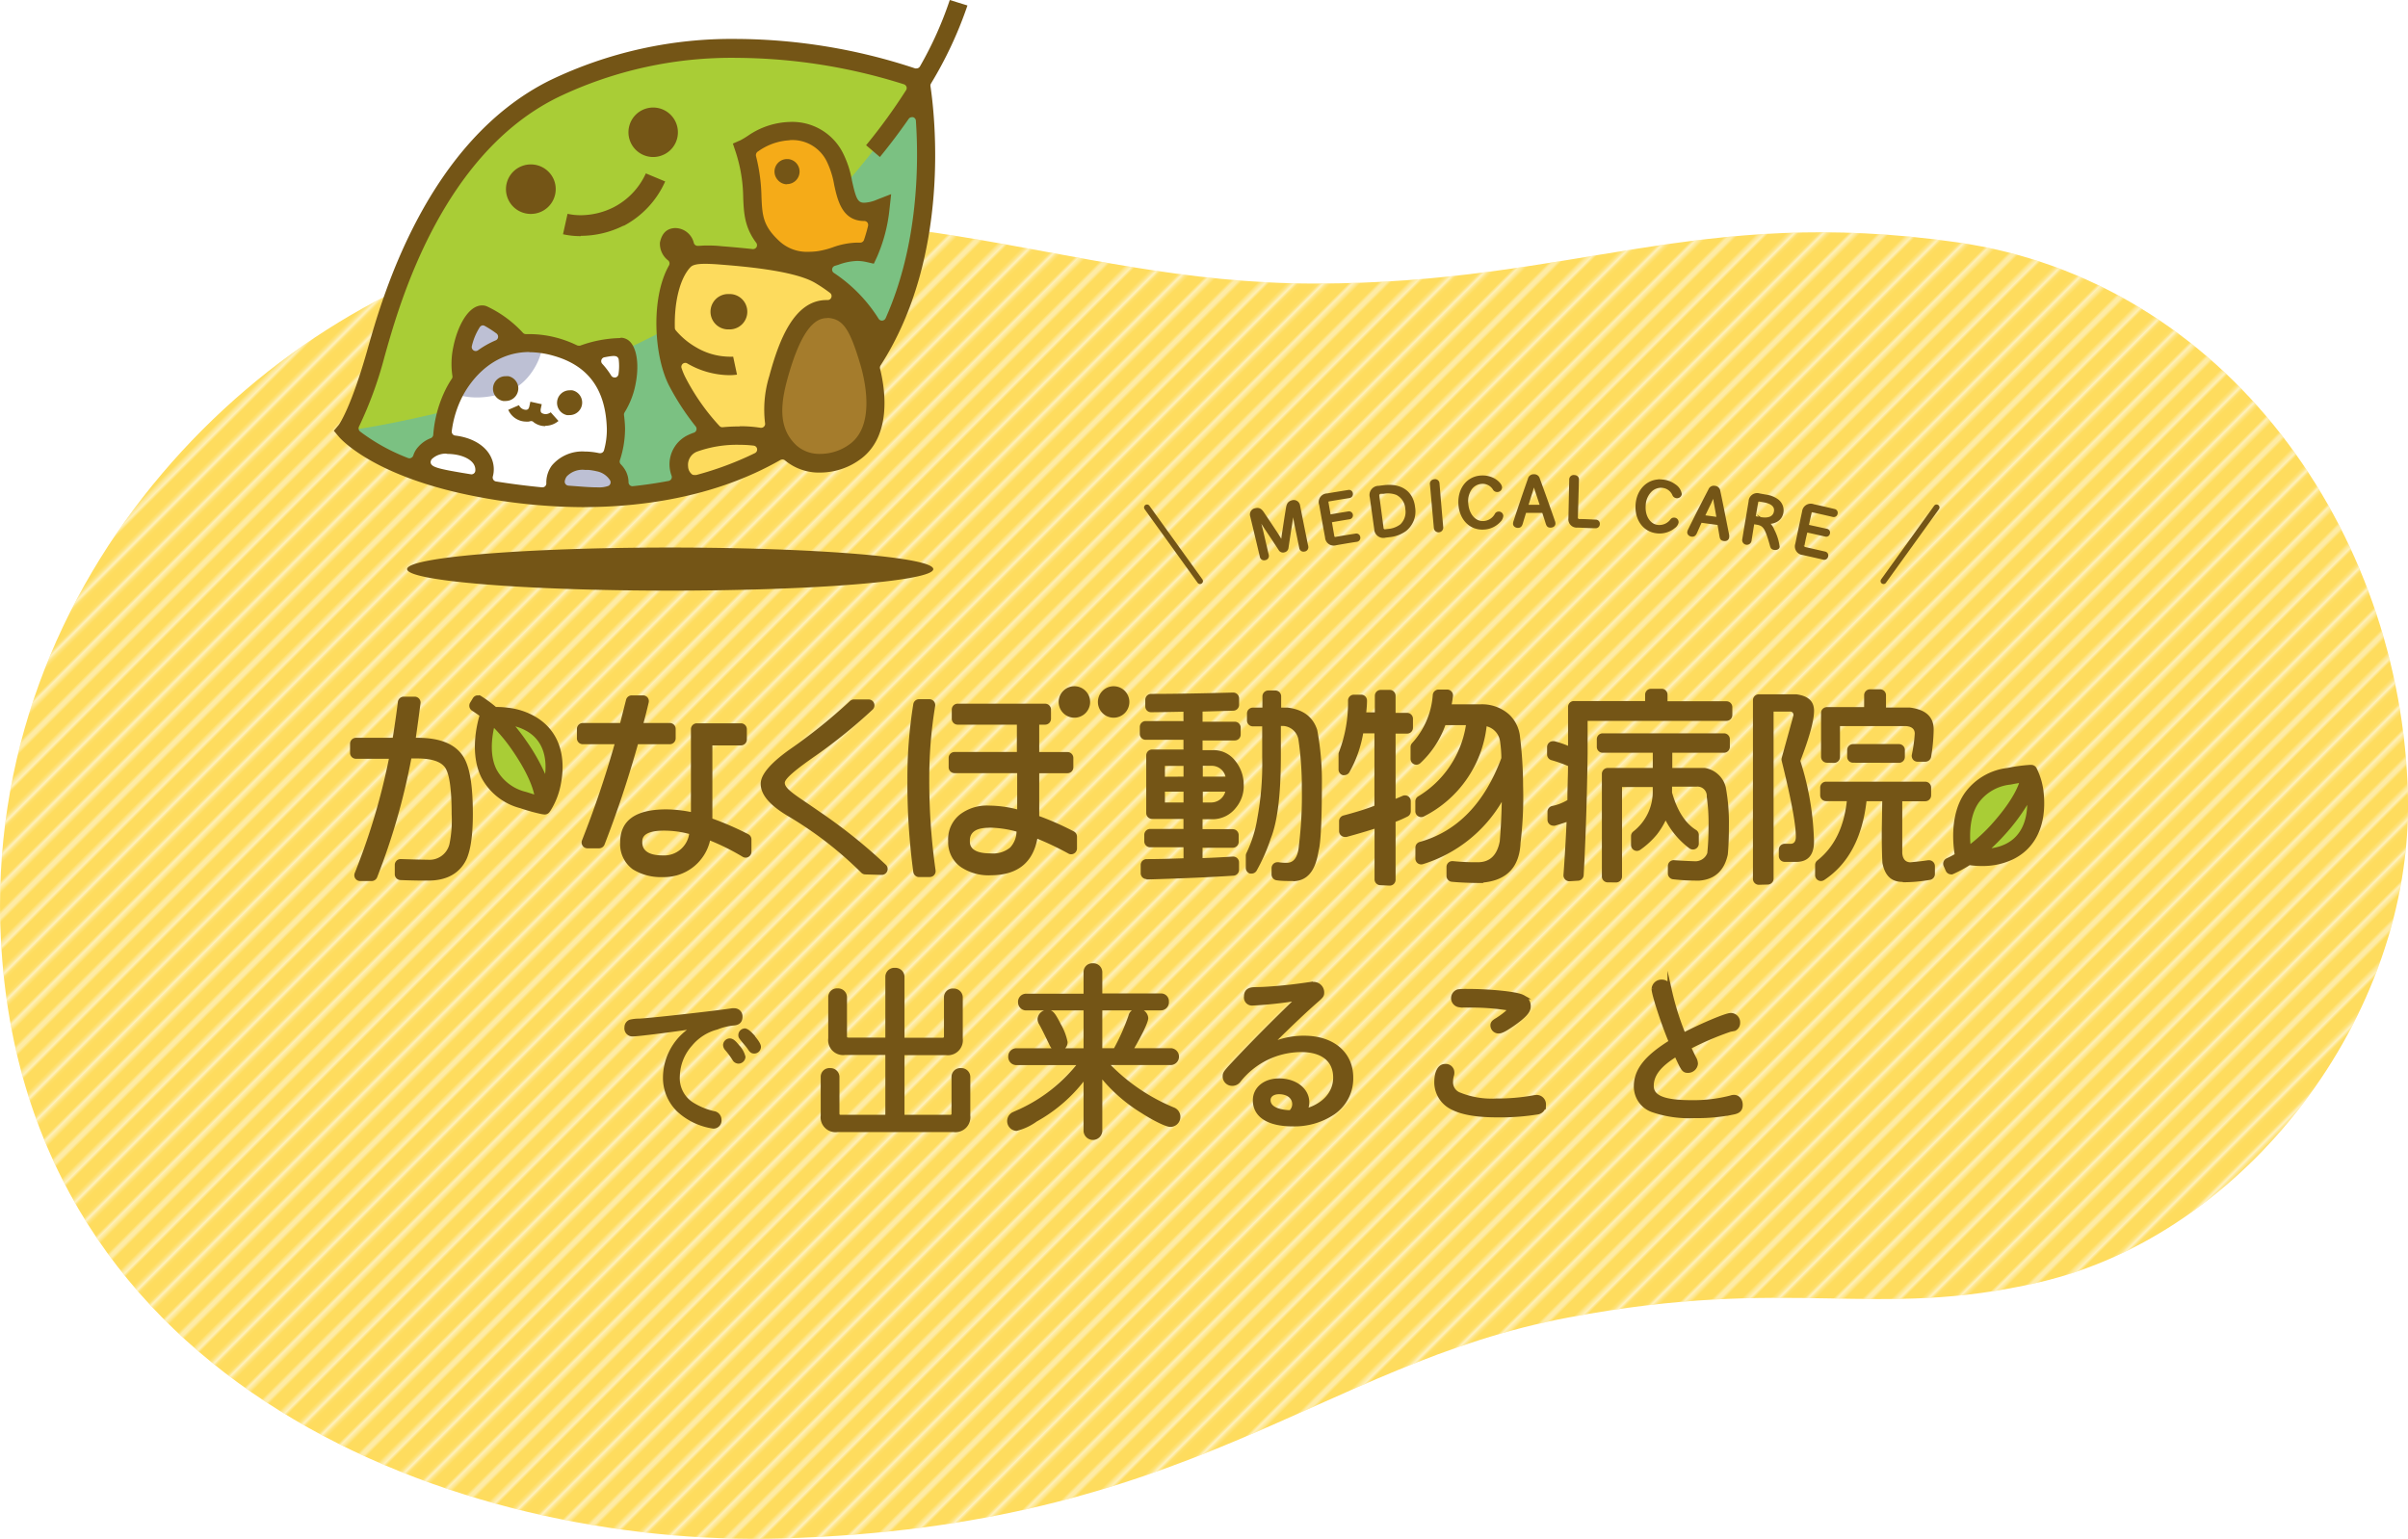<svg xmlns="http://www.w3.org/2000/svg" viewBox="0 0 408.67 261.19"><defs><style>.cls-1,.cls-14,.cls-2{fill:none}.cls-2{stroke:#fff;stroke-width:1.44px}.cls-3{fill:#fedc5e}.cls-4{opacity:.6;fill:url(#_10_lpi_20_2)}.cls-5{fill:#a9cd36}.cls-13,.cls-15,.cls-6{fill:#745516}.cls-7{fill:#7bc182}.cls-8{fill:#fff}.cls-9{fill:#a57c2c}.cls-10{fill:#f5ab18}.cls-11{fill:#fddb5d}.cls-12{fill:#bdc0d4}.cls-13,.cls-14,.cls-15{stroke:#745516}.cls-13,.cls-15{stroke-miterlimit:10}.cls-13{stroke-width:.75px}.cls-14{stroke-linecap:round;stroke-linejoin:round}.cls-15{stroke-width:.5px}</style><pattern id="_10_lpi_20_2" data-name="10 lpi 20% 2" width="72" height="72" patternTransform="rotate(-45 15.879 62.043) scale(.5)" patternUnits="userSpaceOnUse" viewBox="0 0 72 72"><path class="cls-1" d="M0 0h72v72H0z"/><path class="cls-2" d="M71.75 68.4h72.5M71.75 54h72.5m-72.5-14.4h72.5m-72.5-14.4h72.5m-72.5-14.4h72.5m-72.5 50.4h72.5m-72.5-14.4h72.5m-72.5-14.4h72.5M71.75 18h72.5M71.75 3.6h72.5M-.25 68.4h72.5M-.25 54h72.5M-.25 39.6h72.5M-.25 25.2h72.5M-.25 10.8h72.5M-.25 61.2h72.5M-.25 46.8h72.5M-.25 32.4h72.5M-.25 18h72.5M-.25 3.6h72.5m-144.5 64.8H.25M-72.25 54H.25m-72.5-14.4H.25m-72.5-14.4H.25m-72.5-14.4H.25m-72.5 50.4H.25m-72.5-14.4H.25m-72.5-14.4H.25M-72.25 18H.25m-72.5-14.4H.25"/></pattern></defs><title>title-care</title><g id="Layer_2" data-name="Layer 2"><g id="かなくぼ動物病院で出来ること"><path class="cls-3" d="M408.66 135.13c.83 37.49-27.65 74.41-62.5 82.5-28 6.5-41.94-1.17-80 6-42.5 8-64 35.5-133.5 37.5-54.5 1.57-128.5-25.5-132.5-101.5-3.29-62.46 45.84-109.31 91-118.5 59-12 88 7 132 7s64.72-13.33 109-7c45.5 6.5 75.5 49 76.5 94z"/><path class="cls-4" d="M408.66 135.13c.83 37.49-27.65 74.41-62.5 82.5-28 6.5-41.94-1.17-80 6-42.5 8-64 35.5-133.5 37.5-54.5 1.57-128.5-25.5-132.5-101.5-3.29-62.46 45.84-109.31 91-118.5 59-12 88 7 132 7s64.72-13.33 109-7c45.5 6.5 75.5 49 76.5 94z"/><path class="cls-5" d="M338 144.36a.37.37 0 0 1-.35-.22.4.4 0 0 1 .08-.46 29 29 0 0 0 2.13-2.16 31.8 31.8 0 0 0 3.87-5.1.4.4 0 0 1 .34-.19h.11a.39.39 0 0 1 .28.39c-.06 2.35-.79 5.47-3.89 7a8.45 8.45 0 0 1-2.51.74zm-3.57-.73a.4.4 0 0 1-.15 0 .41.41 0 0 1-.24-.33c-.17-2.1-.06-5.06 1.45-7.23a8 8 0 0 1 5.66-3.26l.33-.06c.41-.08.8-.15 1.15-.2h.06a.39.39 0 0 1 .3.14.38.38 0 0 1 .07.38c-.4 1.13-1.54 3.54-4.74 7.09a29.31 29.31 0 0 1-3.64 3.42.46.46 0 0 1-.25.08zM87.52 122.94h.06A8.48 8.48 0 0 1 90 124c2.88 1.91 3.2 5.1 3 7.44a.4.4 0 0 1-.34.35h-.11a.42.42 0 0 1-.31-.24A32.93 32.93 0 0 0 89 126a32.6 32.6 0 0 0-1.83-2.42.39.39 0 0 1 0-.47.38.38 0 0 1 .38-.17zm-3.64.26a.44.44 0 0 1 .24.11 28.26 28.26 0 0 1 3.16 3.87c2.71 3.93 3.52 6.48 3.77 7.64a.38.38 0 0 1-.11.37.44.44 0 0 1-.33.11c-.34-.09-.72-.21-1.11-.34l-.32-.11a8 8 0 0 1-5.19-4c-1.21-2.35-.93-5.3-.49-7.36a.41.41 0 0 1 .28-.3z"/><path class="cls-6" d="M61.11 149.54a1 1 0 0 1-.81-.43 1 1 0 0 1-.1-.92 110.57 110.57 0 0 0 5.8-19.4h-5.59a1 1 0 0 1-1-1v-1.56a1 1 0 0 1 1-1h6.25c.31-2 .61-4 .87-6.12a1 1 0 0 1 1-.86h1.84a1 1 0 0 1 1 1.11c-.26 2-.53 4-.8 5.87h.3c4 0 6.62 1.16 7.91 3.45 1 1.77 1.47 4.88 1.47 9.54 0 3.48-.37 6.06-1.09 7.65-1.17 2.4-3.36 3.6-6.53 3.6-.88 0-2.42 0-4.63-.09a1 1 0 0 1-1-1v-1.59a1 1 0 0 1 .3-.7 1 1 0 0 1 .69-.28c2.17.07 3.71.11 4.57.11a3.47 3.47 0 0 0 3.72-2.66 20 20 0 0 0 .37-5.06c0-4-.34-6.59-1-7.74s-2.29-1.72-4.84-1.72h-1A112.05 112.05 0 0 1 64 148.92a1 1 0 0 1-.91.62zm51.38-.67a9 9 0 0 1-5.1-1.32 5.28 5.28 0 0 1-2.14-4.58c0-3.71 2.62-5.59 7.8-5.59a21.66 21.66 0 0 1 4.21.45v-14.06a1 1 0 0 1 1-1h7.49a1 1 0 0 1 1 1v1.75a1 1 0 0 1-1 1h-4.85v12.42a50.33 50.33 0 0 1 6.1 2.66 1 1 0 0 1 .53.88v2.11a1 1 0 0 1-.5.85.94.94 0 0 1-.48.13 1 1 0 0 1-.51-.14 38.87 38.87 0 0 0-5.53-2.76 8 8 0 0 1-8 6.2zm.19-7.88c-3.68 0-3.68 1.39-3.68 1.91s0 2.29 3.45 2.29a4.29 4.29 0 0 0 4.51-3.64 16.55 16.55 0 0 0-4.28-.56zm-13 3a1 1 0 0 1-.91-1.35 170.7 170.7 0 0 0 5.53-16.32h-5.39a1 1 0 0 1-1-1v-1.6a1 1 0 0 1 1-1h6.34c.33-1.3.66-2.61 1-3.94a1 1 0 0 1 1-.75h1.89a1 1 0 0 1 .77.37 1 1 0 0 1 .18.84c-.27 1.16-.56 2.33-.88 3.48h4.46a1 1 0 0 1 1 1v1.6a1 1 0 0 1-1 1h-5.4c-1.66 5.9-3.57 11.64-5.68 17.05a1 1 0 0 1-.92.62zm47.17 4.43a1 1 0 0 1-.69-.3 62.85 62.85 0 0 0-12.44-9.61c-3.11-1.85-4.62-3.64-4.62-5.48 0-1.55 1.66-3.5 4.92-5.82a92.55 92.55 0 0 0 10.22-8.21 1 1 0 0 1 .69-.28h2.51a1 1 0 0 1 .67 1.71 91 91 0 0 1-9.55 7.75c-3.56 2.46-5.37 4-5.37 4.69s.85 1.44 2.59 2.63c1.1.75 2.22 1.51 3.34 2.29a90.32 90.32 0 0 1 11.23 9 1 1 0 0 1-.67 1.71zm9.15.45a1 1 0 0 1-1-.85 112.05 112.05 0 0 1-1-15.52 78.38 78.38 0 0 1 1-13 1 1 0 0 1 1-.82h1.71a1 1 0 0 1 1 1.15 75.29 75.29 0 0 0-1 12.66 107.22 107.22 0 0 0 1.07 15.24 1 1 0 0 1-.23.78 1 1 0 0 1-.74.35zm12.13-.3a8.55 8.55 0 0 1-5-1.36 5.12 5.12 0 0 1-2.21-4.46 5.32 5.32 0 0 1 2.1-4.58 7.54 7.54 0 0 1 4.84-1.43 19.66 19.66 0 0 1 4.77.64v-6.15H162a1 1 0 0 1-1-1v-1.59a1 1 0 0 1 1-1h10.58V123h-10.05a1 1 0 0 1-1-1v-1.56a1 1 0 0 1 1-1h14.84a1 1 0 0 1 1 1V122a1 1 0 0 1-1 1h-1v4.65h4.79a1 1 0 0 1 1 1v1.59a1 1 0 0 1-1 1h-4.79v7.28a49.56 49.56 0 0 1 5.89 2.61 1 1 0 0 1 .52.87v2a1 1 0 0 1-1 1 .9.9 0 0 1-.47-.13 50.38 50.38 0 0 0-5.26-2.51c-.77 4.11-3.44 6.2-7.92 6.2zm-.3-8.07c-3.23 0-3.23 1.69-3.23 2.25s0 2.1 3.53 2.1a4.55 4.55 0 0 0 3.31-1 4.09 4.09 0 0 0 1.08-2.7 18.1 18.1 0 0 0-4.69-.67zm51.57 9.04c-1 0-1.9 0-2.71-.12a1 1 0 0 1-.89-1v-1.07a1 1 0 0 1 1-1h.2a7.86 7.86 0 0 0 1.32.1c.46 0 1.91 0 2.13-3a70.65 70.65 0 0 0 .49-9.72 56.09 56.09 0 0 0-.56-8.07 2.79 2.79 0 0 0-2.59-2.44h-.41v5.14c0 6.48-.58 11.17-1.73 14a30.45 30.45 0 0 1-2.39 5.43 1 1 0 0 1-.85.49h-.26a1 1 0 0 1-.72-.95v-2.08a1 1 0 0 1 .12-.49 21.05 21.05 0 0 0 1.83-5.85 50.62 50.62 0 0 0 .83-10.4v-5.22h-1.58a1 1 0 0 1-1-1v-1.18a1 1 0 0 1 .28-.7 1 1 0 0 1 .7-.3h1.64v-1.91a1 1 0 0 1 1-1h1.19a1 1 0 0 1 .69.28 1 1 0 0 1 .3.7v1.93h1.12c2.66.33 4.3 1.61 5 3.79a47.23 47.23 0 0 1 .79 9.5c0 6-.21 9.54-.49 10.73s-.64 5.32-4.3 5.44zm-24.81-.33a1 1 0 0 1-1-1v-1.39a1 1 0 0 1 1-1c2.12 0 4.21-.07 6.27-.14v-1.87h-5.66a1 1 0 0 1-1-1v-1.11a1 1 0 0 1 1-1h5.65V139h-5.32a1 1 0 0 1-1-1v-9.78a1 1 0 0 1 1-1h5.32v-1.65h-6.41a1 1 0 0 1-1-1v-1.18a1 1 0 0 1 1-1h6.41v-1.59q-2.62.06-5.49.09a1 1 0 0 1-.7-.28 1 1 0 0 1-.29-.7v-1.13a1 1 0 0 1 1-1c4.06 0 8.74-.09 13.92-.23a1 1 0 0 1 1 1v1.08a1 1 0 0 1-1 1l-5.2.15v1.72h5.47a1 1 0 0 1 1 1v1.18a1 1 0 0 1-1 1h-5.47v1.65h1.65a4.59 4.59 0 0 1 3.82 1.72 6.33 6.33 0 0 1 1.51 4 5.76 5.76 0 0 1-1.35 4.09 5 5 0 0 1-3.83 1.91h-1.8v1.69h5.13a1 1 0 0 1 1 1v1.15a1 1 0 0 1-1 1h-5.13v1.76c1.72-.06 3.45-.15 5.14-.26h.07a1 1 0 0 1 .67.27 1 1 0 0 1 .31.72v1.25a1 1 0 0 1-.92 1c-3.71.25-8.68.47-14.77.65zm11-13a2.5 2.5 0 0 0 2.36-1.84h-3.82v1.84zm-4.73 0v-1.84h-3.16v1.84zm7.13-4.39a2.42 2.42 0 0 0-2.36-1.84h-1.5v1.84zm-7.13 0V130h-3.16v1.84zm33.42 18.43a1 1 0 0 1-1-1v-8.59c-1.39.45-3 .92-4.76 1.4a1.09 1.09 0 0 1-.26 0 1 1 0 0 1-1-1v-1.64a1 1 0 0 1 .73-1c1.81-.48 3.58-1 5.27-1.65v-12.3h-1.91a20.5 20.5 0 0 1-2.35 6.62 1 1 0 0 1-.85.48.78.78 0 0 1-.26 0 1 1 0 0 1-.72-.95V128a.92.92 0 0 1 .09-.39 23.52 23.52 0 0 0 1.52-8.7 1 1 0 0 1 1-1H231a1 1 0 0 1 1 1c0 .68-.06 1.35-.13 2h1.46v-2.81a1 1 0 0 1 1-1h1.52a1 1 0 0 1 1 1v2.9h1.95a1 1 0 0 1 1 1v1.52a1 1 0 0 1-1 1h-1.95v11.07q.6-.24 1.2-.51a.92.92 0 0 1 .4-.08 1 1 0 0 1 .54.16 1 1 0 0 1 .44.82v1.73a1 1 0 0 1-.53.87 20.13 20.13 0 0 1-2.05.91v9.83a1 1 0 0 1-1 1zm17.39-.37c-2 0-3.77-.07-5.28-.21a1 1 0 0 1-.9-1v-1.52a1 1 0 0 1 .33-.74 1 1 0 0 1 .65-.25h.12a36.65 36.65 0 0 0 4.23.19c2 0 3.26-1.16 3.71-3.56.17-2 .29-4.31.34-6.68a23.66 23.66 0 0 1-13.36 10.56 1.12 1.12 0 0 1-.31.05 1.06 1.06 0 0 1-.59-.19 1 1 0 0 1-.4-.81v-1.87a1 1 0 0 1 .72-.94c6.35-1.76 11-6.55 13.87-14.24a20.09 20.09 0 0 0-.21-2.76 3.05 3.05 0 0 0-2.29-2.63 19.64 19.64 0 0 1-10.63 15.29 1 1 0 0 1-.47.12 1 1 0 0 1-1-1v-1.67a1 1 0 0 1 .46-.83 17.24 17.24 0 0 0 8.13-12.11h-3.49a16.34 16.34 0 0 1-4.26 6.46 1 1 0 0 1-.66.26 1.1 1.1 0 0 1-.4-.08 1 1 0 0 1-.59-.9v-2a1 1 0 0 1 .25-.68 13.5 13.5 0 0 0 3.52-8.2 1 1 0 0 1 1-.9h1.43a1 1 0 0 1 1 1.11c-.06.48-.13.94-.22 1.4h4.84a6.9 6.9 0 0 1 4.92 1.73 6 6 0 0 1 1.84 3.79 71.27 71.27 0 0 1 .52 8.33 64.56 64.56 0 0 1-.43 9.63c-.17 4.08-2.28 6.35-6.27 6.76zm21.19-.11a1 1 0 0 1-1-1v-17.42a1 1 0 0 1 1-1h7.64v-2.58H272a1 1 0 0 1-1-1v-1.3a1 1 0 0 1 1-1h20.58a1 1 0 0 1 1 1v1.3a1 1 0 0 1-1 1h-8.77v2.58h5.51a4.36 4.36 0 0 1 3.57 3.29 33.47 33.47 0 0 1 .53 6.56c0 2-.07 3.64-.19 4.84-.58 2.74-2.23 4.23-4.81 4.43h-.05a35.32 35.32 0 0 1-4.46-.23 1 1 0 0 1-.85-1V147a1 1 0 0 1 .31-.73 1 1 0 0 1 .63-.27h.07c1.1.08 2.26.14 3.45.18a2.17 2.17 0 0 0 2.23-1.38 43.26 43.26 0 0 0 .21-4.55 30.86 30.86 0 0 0-.3-5 1.58 1.58 0 0 0-1.73-1.73h-4.16v1c.87 3.08 2.24 5.22 4.07 6.35a1 1 0 0 1 .47.84v1.51a1 1 0 0 1-1.56.8 14.07 14.07 0 0 1-4.07-4.76 13.41 13.41 0 0 1-1.46 2.36 14.13 14.13 0 0 1-2.87 2.64 1 1 0 0 1-.54.17 1 1 0 0 1-1-1v-1.53a1 1 0 0 1 .4-.78 8.55 8.55 0 0 0 3.28-7v-.53h-5.21v15.19a1 1 0 0 1-1 1zm-6.53-.19a1 1 0 0 1-.72-.32 1 1 0 0 1-.27-.74c.22-2.93.39-6 .53-9-.62.22-1.3.43-2 .63a1.09 1.09 0 0 1-.25 0 1 1 0 0 1-.6-.21 1 1 0 0 1-.39-.78v-1.36a1 1 0 0 1 .81-1 8.27 8.27 0 0 0 2.57-1c0-1.9.09-3.83.11-5.78a23.39 23.39 0 0 0-2.84-1 1 1 0 0 1-.72-.95v-1.27a1 1 0 0 1 .38-.78.93.93 0 0 1 .6-.21h.25a15.13 15.13 0 0 1 2.33.78v-6.6a1 1 0 0 1 1-1h12.08v-1.08a1 1 0 0 1 1-1h1.8a1 1 0 0 1 1 1v1.12h10a1 1 0 0 1 1 1v1.33a1 1 0 0 1-1 1h-23.56v5.55c-.1 7.28-.32 14.23-.67 20.65a1 1 0 0 1-1 .93zm32.17.6a1 1 0 0 1-1-1v-30.33a1 1 0 0 1 1-1h6.37c2.07.28 3 1.22 3 2.81s-.75 4.4-2.31 8.45v.1a48.49 48.49 0 0 1 2.3 13.63c0 2.19-.93 3.35-2.77 3.45h-2.2a1 1 0 0 1-1-1v-1.07a1 1 0 0 1 1-1h1c.41 0 .89-.21.89-1.2 0-2.1-.78-6.31-2.4-12.87a.94.94 0 0 1 0-.5l2-7.25a.76.76 0 0 0-.16-.47.69.69 0 0 0-.51-.15H301v28.36a1 1 0 0 1-1 1zm24.39-.49c-1.9 0-3-1.05-3.42-3.23-.08-1.41-.11-3.19-.11-5.29l.08-5.18h-2.67c-.71 6.21-3.13 10.72-7.18 13.38a1 1 0 0 1-.54.17 1 1 0 0 1-1-1v-1.71a1 1 0 0 1 .38-.78c2.86-2.26 4.52-5.65 5-10.07h-3.52a1 1 0 0 1-1-1v-1.3a1 1 0 0 1 1-1h16.83a1 1 0 0 1 1 1V135a1 1 0 0 1-1 1h-3.9v8.78c.07 1 .54 1.58 1.39 1.58 1.19-.11 2.19-.22 3-.35h.17a1 1 0 0 1 .63.24 1 1 0 0 1 .35.75v1.34a1 1 0 0 1-.81 1 26.46 26.46 0 0 1-4.59.41zm-8.4-20.23a1 1 0 0 1-1-1v-1.16a1 1 0 0 1 1-1h7.79a1 1 0 0 1 1 1v1.18a1 1 0 0 1-1 1zm-4.43 0a1 1 0 0 1-1-1v-7.45a.9.9 0 0 1 .28-.69 1 1 0 0 1 .7-.3h6.33V118a1 1 0 0 1 1-1h1.71a1 1 0 0 1 1 1v2.09h4c2.74.33 4.07 1.57 4.09 3.68a30.23 30.23 0 0 1-.44 4.73 1 1 0 0 1-1 .79h-1.3a1 1 0 0 1-.76-.36 1 1 0 0 1-.21-.81 24.58 24.58 0 0 0 .5-3.6c0-.83-.6-1.28-1.73-1.28h-10.96v5.25a1 1 0 0 1-1 1zm-127.71-7.64a2.67 2.67 0 1 1 2.66-2.67 2.67 2.67 0 0 1-2.66 2.67zm6.65 0a2.67 2.67 0 1 1 2.67-2.67 2.67 2.67 0 0 1-2.67 2.67zm142.12 26.59a1.09 1.09 0 0 1-.35-.07 1 1 0 0 1-.55-.53l-.36-.83a1 1 0 0 1 .49-1.28c.47-.22.93-.45 1.38-.7-.26-1.56-.85-6.7 1.7-10.38a10.41 10.41 0 0 1 7.23-4.27l.33-.06a27.53 27.53 0 0 1 3.46-.46h.29a1 1 0 0 1 .88.53l.13.26a12 12 0 0 1 1.11 4.18c.47 5.26-1.39 9.19-5.23 11.06a11.92 11.92 0 0 1-5.29 1.13 14.56 14.56 0 0 1-2.06-.14 22 22 0 0 1-2.75 1.48.8.8 0 0 1-.41.1zm12.93-11.79a33.62 33.62 0 0 1-3.91 5.17c-.71.78-1.42 1.5-2.16 2.18a7.86 7.86 0 0 0 2.39-.71c2.91-1.42 3.61-4.37 3.68-6.64zm-1.38-3.71c-.35.05-.73.12-1.13.2l-.33.06a7.66 7.66 0 0 0-5.41 3.09c-1.47 2.12-1.54 5.05-1.39 7a28.46 28.46 0 0 0 3.6-3.36c3.13-3.48 4.26-5.84 4.66-7zM81.25 118a.8.8 0 0 1 .39.14 23.3 23.3 0 0 1 2.53 1.86 13.81 13.81 0 0 1 2.06.13 11.76 11.76 0 0 1 5.1 1.81c3.56 2.36 4.89 6.5 3.75 11.65a12.68 12.68 0 0 1-1.65 4l-.17.24a1 1 0 0 1-.94.41l-.32-.04a31 31 0 0 1-3.37-.91l-.32-.11a10.36 10.36 0 0 1-6.6-5.18c-2-4-.79-9-.34-10.51-.41-.3-.83-.59-1.27-.87a1 1 0 0 1-.32-1.34l.47-.77a1 1 0 0 1 .61-.46 1.09 1.09 0 0 1 .36 0zm11.27 13.37c.24-2.26-.07-5.28-2.78-7.07a8 8 0 0 0-2.27-1 32 32 0 0 1 1.85 2.45 32.7 32.7 0 0 1 3.2 5.63zm-1.85 3.5c-.25-1.17-1.06-3.65-3.72-7.51a28 28 0 0 0-3.11-3.81c-.41 1.89-.73 4.81.45 7.1a7.72 7.72 0 0 0 5 3.77l.33.1 1.09.35z"/><path class="cls-5" d="M107.37 82.78a.9.9 0 0 1-.6-.23.87.87 0 0 1-.29-.67 3.85 3.85 0 0 0-.42-1.74 4.94 4.94 0 0 0-.84-1.16.94.94 0 0 1-.21-.89 16.56 16.56 0 0 0 .87-5.38 22 22 0 0 0-.17-2.21.89.89 0 0 1 .13-.59 13.81 13.81 0 0 0 1.63-4c.78-3.18.58-6.14-.5-7.54a2 2 0 0 0-1.59-.87h-.16a20.59 20.59 0 0 0-6.7 1.28 1 1 0 0 1-.34.06.93.93 0 0 1-.4-.09 18.08 18.08 0 0 0-3.15-1.19 17.79 17.79 0 0 0-4.75-.67h-.64a.9.9 0 0 1-.69-.32 19.66 19.66 0 0 0-6-4.4 2 2 0 0 0-.77-.16c-2.28 0-4 3.58-4.68 6.9a13.36 13.36 0 0 0-.1 4.81.86.86 0 0 1-.13.64 19.43 19.43 0 0 0-1 1.7 20.67 20.67 0 0 0-2.17 7.76.87.87 0 0 1-.56.75 5.37 5.37 0 0 0-2 1.4 3.81 3.81 0 0 0-.78 1.4.88.88 0 0 1-.47.56 1 1 0 0 1-.39.08.92.92 0 0 1-.33-.06A33.17 33.17 0 0 1 61 73.41a.91.91 0 0 1-.24-1.11A65.75 65.75 0 0 0 65 60.55l.23-.8C67.62 51.4 74.86 26 94.65 16.21a68.25 68.25 0 0 1 30.47-6.67A95.84 95.84 0 0 1 153.47 14a.88.88 0 0 1 .56.55.9.9 0 0 1-.09.78 94.52 94.52 0 0 1-6.66 9.19l2 1.74c1.65-2 3.25-4.13 4.74-6.27a.9.9 0 0 1 .73-.39 1 1 0 0 1 .24 0 .92.92 0 0 1 .66.81c.48 7.16.45 21.06-5.17 33.63a.91.91 0 0 1-.8.53.89.89 0 0 1-.78-.43 25.59 25.59 0 0 0-7.52-7.7.89.89 0 0 1 .23-1.6l.59-.18a10.07 10.07 0 0 1 3.23-.67 7.76 7.76 0 0 1 1.68.2l1 .25.46-1a26.93 26.93 0 0 0 2.11-8.07l.24-2.18-2 .8a6.43 6.43 0 0 1-2.27.54c-1.24 0-1.62-.87-2.28-3.88a17.09 17.09 0 0 0-1.58-4.65 9.41 9.41 0 0 0-8.84-5 12.86 12.86 0 0 0-6.79 2.3 15.7 15.7 0 0 1-1.41.78l-1.11.49.38 1.14a25.88 25.88 0 0 1 1.31 7.88c.12 2.55.22 5 2.17 7.56a.88.88 0 0 1 .06 1 .91.91 0 0 1-.84.45c-1.53-.17-3.25-.33-5.3-.5-1.06-.08-1.89-.12-2.62-.12-.51 0-.94 0-1.41.06a.89.89 0 0 1-.89-.72 3 3 0 0 0-2.84-2.29h-.15c-1.27.08-2 .8-2.31 2.29a3.38 3.38 0 0 0 1.39 2.85.91.91 0 0 1 .18 1.12c-3.14 5.52-2.51 15.5.12 20.39a43.74 43.74 0 0 0 4.39 6.69.88.88 0 0 1 .17.81.92.92 0 0 1-.57.6c-.32.11-.59.22-.83.33a5.27 5.27 0 0 0-3.12 5.43 5 5 0 0 0 .29 1.25.9.9 0 0 1-.67 1.19c-2 .39-4.08.69-6.15.9z"/><path class="cls-7" d="M155.62 14.9s-14.39 25-40 39.57-56.48 18.6-56.48 18.6S69.51 82.35 87.36 84c18.84 1.69 36.88 1 52.75-13.2C153.85 58.49 156.3 42.87 157 32.87c1.09-14.22-1.38-17.97-1.38-17.97z"/><path class="cls-8" d="M92 82.9c-2.61-.21-5.24-.53-7.86-1a.88.88 0 0 1-.72-1.13 4.46 4.46 0 0 0-.21-2.91c-.81-2-3-3.4-6-3.74a.89.89 0 0 1-.78-1 17.94 17.94 0 0 1 1.8-5.91c.92-1.81 4.47-7.72 11.61-7.72a15.48 15.48 0 0 1 4.06.58c6.08 1.68 9.12 5.83 9.3 12.67a13 13 0 0 1-.49 3.67.9.9 0 0 1-.86.67h-.2a11.2 11.2 0 0 0-2.41-.27 6.51 6.51 0 0 0-5.4 2.27A4.52 4.52 0 0 0 93 82a.93.93 0 0 1-.27.69 1 1 0 0 1-.67.25zm-12-2.22l-1.45-.23c-3.86-.64-5-1-5.46-1.51a.87.87 0 0 1-.16-.79 1.31 1.31 0 0 1 .25-.44 3.61 3.61 0 0 1 2.65-1c2.8 0 4.54 1.13 5 2.17a2.06 2.06 0 0 1 .16 1 .86.86 0 0 1-.32.61.88.88 0 0 1-.61.2zm24.35-16.35a.9.9 0 0 1-.77-.43 13.22 13.22 0 0 0-1.5-2 .9.9 0 0 1 .51-1.48c.57-.1 1.14-.18 1.67-.22a.91.91 0 0 1 1 .74 9.72 9.72 0 0 1 0 2.6.91.91 0 0 1-.7.77h-.19z"/><path class="cls-9" d="M139.24 77.32a6.11 6.11 0 0 1-4.24-1.48c-2.63-2.54-3.13-5.91-1.68-11.28 2-7.25 4.23-10.77 6.93-10.77h.27c2.67.21 3.84 1.87 5.68 8.05.71 2.35 2.65 10.27-1.72 13.66a8.64 8.64 0 0 1-5.26 1.81z"/><path class="cls-10" d="M137.19 43a7.08 7.08 0 0 1-5-1.79c-3-2.77-3.06-4.56-3.2-7.81a30.17 30.17 0 0 0-.92-6.84 1 1 0 0 1 .46-1 10.38 10.38 0 0 1 5.47-1.98 6.68 6.68 0 0 1 6.49 3.7 14.68 14.68 0 0 1 1.3 4c.55 2.52 1.31 6 4.88 6a.91.91 0 0 1 .87 1.11c-.2.82-.43 1.63-.7 2.41a.9.9 0 0 1-.88.61h-.51a12.56 12.56 0 0 0-4.05.8 15.64 15.64 0 0 1-2.51.64 12.48 12.48 0 0 1-1.68.13z"/><path class="cls-11" d="M118 80.82h-.26a.8.8 0 0 1-.34-.11 1.93 1.93 0 0 1-.81-1.52 2.62 2.62 0 0 1 1.6-2.74 22.83 22.83 0 0 1 9.8-1 .9.9 0 0 1 .78.74.91.91 0 0 1-.49 1 56.07 56.07 0 0 1-10 3.73.9.9 0 0 1-.25 0zm11.06-8a21.94 21.94 0 0 0-3.51-.26c-.91 0-1.86.05-2.9.15a.94.94 0 0 1-.67-.28 38 38 0 0 1-5.73-8.12 14.09 14.09 0 0 1-.77-1.8.93.93 0 0 1 .28-1 .9.9 0 0 1 .57-.2.93.93 0 0 1 .44.11 14.18 14.18 0 0 0 7 1.95 10.09 10.09 0 0 0 1.11-.06l-.56-2.62a4.62 4.62 0 0 1-.58 0 11.52 11.52 0 0 1-5.74-1.57 13 13 0 0 1-3.52-2.93.87.87 0 0 1-.2-.55c-.13-4.54.91-8.54 2.69-10.44.44-.47 1.22-.67 2.68-.67.66 0 1.49 0 2.53.13 3.77.29 12.57 1 16.21 3.13a23.71 23.71 0 0 1 2.61 1.73.89.89 0 0 1-.54 1.61h-.2c-5.35 0-7.88 6.81-9.49 12.74a19.07 19.07 0 0 0-.7 7.93.9.9 0 0 1-.26.78.86.86 0 0 1-.63.26z"/><path class="cls-12" d="M91.42 57.68c1.65.06-.31 6.48-4.47 8.42-4.33 2-8.51 1.52-10.53.35-.28-.16.3-.67.3-.67s3.06-4.4 6.21-6.18a16.25 16.25 0 0 1 8.49-1.92zm9.93 25.22c-1.09 0-2.4-.1-3.56-.2l-1.35-.1a.93.93 0 0 1-.64-.33.91.91 0 0 1-.18-.69 2 2 0 0 1 .39-.91 3.9 3.9 0 0 1 3.19-1.19h.67a10.3 10.3 0 0 1 1.49.25 3.63 3.63 0 0 1 2.32 1.59.89.89 0 0 1 .14.54.88.88 0 0 1-.47.74 4.72 4.72 0 0 1-2 .28zM80.77 59.8a.88.88 0 0 1-.87-1.11 10.44 10.44 0 0 1 1.4-3.31.91.91 0 0 1 .7-.38.86.86 0 0 1 .44.12 17.13 17.13 0 0 1 2 1.32.88.88 0 0 1 .35.82.9.9 0 0 1-.54.72 14.69 14.69 0 0 0-3 1.67.89.89 0 0 1-.52.16z"/><path class="cls-6" d="M158.39 96.6c0 2-20 3.65-44.65 3.65s-44.65-1.64-44.65-3.65 20-3.66 44.65-3.66 44.65 1.64 44.65 3.66zM85.84 68.06a2.4 2.4 0 0 1-.46 0 2.12 2.12 0 0 1 .45-4.2 1.88 1.88 0 0 1 .47 0 2.11 2.11 0 0 1 1.33.93 2.06 2.06 0 0 1 .28 1.6 2.13 2.13 0 0 1-2.07 1.67zm10.83 2.4a2.4 2.4 0 0 1-.46 0 2.13 2.13 0 0 1 .45-4.21 2.5 2.5 0 0 1 .47 0 2.13 2.13 0 0 1-.46 4.21zm-4.14 1.87a3.26 3.26 0 0 1-1.74-.51 1.58 1.58 0 0 1-.29-.22.47.47 0 0 0-.31-.12.34.34 0 0 0-.14 0 2.33 2.33 0 0 1-.36.08 3.1 3.1 0 0 1-.43 0 3.33 3.33 0 0 1-3-2l1.82-.79a1.32 1.32 0 0 0 1.21.79.5.5 0 0 0 .42-.23 1.23 1.23 0 0 0 .11-.27l.19-.88 1.93.43-.18.84a1.44 1.44 0 0 0 0 .32.45.45 0 0 0 .25.37 1.26 1.26 0 0 0 .59.15 1.43 1.43 0 0 0 .86-.31l1.32 1.47a3.42 3.42 0 0 1-2.21.82zm40.91-41.05a2.1 2.1 0 0 1-1.45-.74A2.12 2.12 0 0 1 133.6 27h.17a2.13 2.13 0 0 1-.16 4.25zm-9.73 24.63h-.24a3 3 0 0 1 .23-6h.24a3 3 0 0 1-.23 6zm-33.64-19.6a4.2 4.2 0 0 1-3.95-2.78 4.19 4.19 0 0 1 2.53-5.37 4.09 4.09 0 0 1 1.42-.25 4.22 4.22 0 0 1 4 2.78 4.21 4.21 0 0 1-2.54 5.37 4.23 4.23 0 0 1-1.41.25zm20.78-9.66a4.2 4.2 0 0 1-1.42-8.15 4.33 4.33 0 0 1 1.42-.25 4.21 4.21 0 0 1 3.8 6 4.16 4.16 0 0 1-2.38 2.15 4.09 4.09 0 0 1-1.42.25zm-12.3 13.43a13.68 13.68 0 0 1-3-.32l.77-3.47a10.16 10.16 0 0 0 2.23.24 12.58 12.58 0 0 0 5.59-1.35 12.1 12.1 0 0 0 5.47-5.75l3.28 1.37a15.76 15.76 0 0 1-7 7.51h-.09a16.29 16.29 0 0 1-7.22 1.72z"/><path class="cls-6" d="M99.18 86.08a97.25 97.25 0 0 1-18.29-1.79C63.37 80.94 57.73 74.4 57.5 74.12l-.84-1 .83-1c.22-.3 2.1-3.1 4.76-12.38l.22-.78c2.46-8.66 10-35 30.91-45.35a71.14 71.14 0 0 1 31.74-7 97.59 97.59 0 0 1 30.2 5 .78.78 0 0 0 .22 0 .68.68 0 0 0 .59-.34A62.06 62.06 0 0 0 161.19 0l3 .93A67.17 67.17 0 0 1 158 14.18a.69.69 0 0 0-.09.44c.7 4.65 3.57 28.77-8.47 47.41a.72.72 0 0 0-.09.52c1 4 1.83 11.4-3.12 15.24a11.58 11.58 0 0 1-7 2.42 9 9 0 0 1-6-2.06.67.67 0 0 0-.45-.16.76.76 0 0 0-.33.08c-11.55 6.62-24.5 8-33.33 8zm-9.32-26.33c-7 0-10.5 5.82-11.41 7.61a17.72 17.72 0 0 0-1.78 5.82.69.69 0 0 0 .14.5.66.66 0 0 0 .45.25c3 .36 5.32 1.81 6.17 3.89a4.68 4.68 0 0 1 .21 3.05.68.68 0 0 0 .08.54.67.67 0 0 0 .46.31c2.62.42 5.25.75 7.83 1a.69.69 0 0 0 .51-.19.67.67 0 0 0 .2-.52 4.87 4.87 0 0 1 .94-3 6.75 6.75 0 0 1 5.59-2.37 11.68 11.68 0 0 1 2.46.28h.15a.67.67 0 0 0 .65-.5 12.83 12.83 0 0 0 .48-3.61c-.18-6.73-3.17-10.8-9.14-12.45a15.05 15.05 0 0 0-4-.58zm9.34 20a3.7 3.7 0 0 0-3 1.1 1.86 1.86 0 0 0-.35.81.66.66 0 0 0 .14.52.73.73 0 0 0 .47.25l1.36.1c1.16.09 2.46.19 3.54.19a4.7 4.7 0 0 0 1.9-.25.68.68 0 0 0 .24-1 3.43 3.43 0 0 0-2.2-1.47 10 10 0 0 0-1.45-.24h-.65zm6.19-22.43a2.27 2.27 0 0 1 1.76.95c1.12 1.46 1.33 4.49.54 7.73a14.18 14.18 0 0 1-1.69 4 .68.68 0 0 0-.1.44 22.27 22.27 0 0 1 .18 2.23 17.33 17.33 0 0 1-.88 5.46.66.66 0 0 0 .15.67 4.9 4.9 0 0 1 .88 1.21 4.15 4.15 0 0 1 .44 1.84.68.68 0 0 0 .67.68q3.13-.33 6.13-.9a.67.67 0 0 0 .5-.9 5.39 5.39 0 0 1-.31-1.29 5.49 5.49 0 0 1 3.25-5.66 7.35 7.35 0 0 1 .86-.34.68.68 0 0 0 .3-1.06 42.68 42.68 0 0 1-4.41-6.72c-2.67-4.95-3.3-15-.12-20.61a.67.67 0 0 0-.14-.84 3.58 3.58 0 0 1-1.4-3.03c.32-1.58 1.15-2.39 2.52-2.47h.16a3.28 3.28 0 0 1 3.06 2.48.68.68 0 0 0 .66.54c.47 0 .92-.06 1.43-.06.73 0 1.57 0 2.63.12 2 .16 3.78.32 5.28.49a.7.7 0 0 0 .65-.33.69.69 0 0 0-.05-.74c-2-2.66-2.1-5.1-2.21-7.68a25.6 25.6 0 0 0-1.3-7.81l-.45-1.35 1.3-.57A14.9 14.9 0 0 0 127 23a13.09 13.09 0 0 1 7-2.3 9.62 9.62 0 0 1 9 5.16 16.78 16.78 0 0 1 1.6 4.84c.68 3.09 1 3.71 2.07 3.71a6.1 6.1 0 0 0 2.18-.53l2.39-.93-.28 2.55a27 27 0 0 1-2.13 8.13l-.53 1.13-1.22-.28a7.23 7.23 0 0 0-1.63-.19 10 10 0 0 0-3.16.65l-.59.18a.67.67 0 0 0-.18 1.2 25.74 25.74 0 0 1 7.59 7.78.67.67 0 0 0 .57.32.7.7 0 0 0 .62-.4c5.6-12.53 5.63-26.38 5.14-33.53a.66.66 0 0 0-.49-.6.55.55 0 0 0-.18 0 .67.67 0 0 0-.55.28 102.69 102.69 0 0 1-4.89 6.48l-2.34-2a96.06 96.06 0 0 0 6.78-9.34.65.65 0 0 0 .07-.59.71.71 0 0 0-.42-.41 95.53 95.53 0 0 0-28.28-4.49 68.08 68.08 0 0 0-30.37 6.65C75 26.12 67.83 51.48 65.46 59.82l-.22.79a66.26 66.26 0 0 1-4.31 11.79.69.69 0 0 0 .18.84 33.1 33.1 0 0 0 8.13 4.5.74.74 0 0 0 .25.05.59.59 0 0 0 .29-.07.7.7 0 0 0 .36-.41 3.87 3.87 0 0 1 .86-1.48 5.35 5.35 0 0 1 2.11-1.46.68.68 0 0 0 .42-.57 20.82 20.82 0 0 1 2.15-7.8c.29-.57.62-1.15 1-1.71a.63.63 0 0 0 .1-.48 13.63 13.63 0 0 1 .15-4.9c.67-3.4 2.49-7.07 4.9-7.07a2 2 0 0 1 .85.18 19.58 19.58 0 0 1 6.06 4.46.68.68 0 0 0 .51.23h.65a18.18 18.18 0 0 1 4.81.68 19.08 19.08 0 0 1 3.19 1.21.63.63 0 0 0 .3.07.74.74 0 0 0 .25 0 21.11 21.11 0 0 1 6.79-1.29zm20.13 18.18a20.06 20.06 0 0 0-7.26 1.17 2.41 2.41 0 0 0-1.48 2.52 1.78 1.78 0 0 0 .7 1.35.73.73 0 0 0 .25.08h.25a.56.56 0 0 0 .2 0 54.76 54.76 0 0 0 9.94-3.71.68.68 0 0 0 .37-.72.67.67 0 0 0-.58-.55 20.36 20.36 0 0 0-2.42-.14zM75.79 77a3.44 3.44 0 0 0-2.48.9.93.93 0 0 0-.2.36.63.63 0 0 0 .12.59c.37.49 1.57.8 5.33 1.43l1.4.23a.68.68 0 0 0 .47-.15.65.65 0 0 0 .24-.46 1.79 1.79 0 0 0-.14-.86c-.4-1-2.06-2-4.76-2zm64.48-23c-2.59 0-4.78 3.47-6.71 10.61-1.43 5.28-.95 8.59 1.62 11a5.85 5.85 0 0 0 4.06 1.43 8.46 8.46 0 0 0 5.13-1.77c4.25-3.3 2.33-11.1 1.64-13.41-1.81-6.07-2.94-7.7-5.49-7.9zm-14.75 18.35a21.42 21.42 0 0 1 3.55.26h.11a.67.67 0 0 0 .48-.2.65.65 0 0 0 .18-.58 19.33 19.33 0 0 1 .72-8c1.62-6 4.19-12.9 9.71-12.9h.19a.66.66 0 0 0 .63-.45.67.67 0 0 0-.22-.76 26 26 0 0 0-2.56-1.72c-3.6-2.11-12.37-2.8-16.11-3.1-1-.08-1.87-.12-2.52-.12-1.4 0-2.13.17-2.52.59-1.74 1.86-2.75 5.8-2.63 10.28a.66.66 0 0 0 .15.41 12.85 12.85 0 0 0 3.46 2.89 11.31 11.31 0 0 0 5.53 1.59 6.64 6.64 0 0 0 .76 0l.65 3.05a9.46 9.46 0 0 1-1.38.09 14.43 14.43 0 0 1-7.07-2 .63.63 0 0 0-.33-.09.69.69 0 0 0-.43.16.67.67 0 0 0-.2.73 11.21 11.21 0 0 0 .75 1.76 37.27 37.27 0 0 0 5.69 8.07.67.67 0 0 0 .49.21c1-.1 2-.14 2.92-.14zm-21.28-11.93c-.52 0-1.09.12-1.65.22a.67.67 0 0 0-.52.44.66.66 0 0 0 .14.67 13.19 13.19 0 0 1 1.52 2 .67.67 0 0 0 .58.32h.14a.66.66 0 0 0 .52-.58A9.24 9.24 0 0 0 105 61a.67.67 0 0 0-.66-.56zM82 55.22a.7.7 0 0 0-.56.29 10.17 10.17 0 0 0-1.36 3.23.67.67 0 0 0 .27.72.66.66 0 0 0 .77 0 15.58 15.58 0 0 1 3-1.69.66.66 0 0 0 .41-.53.7.7 0 0 0-.26-.63 17.47 17.47 0 0 0-2-1.29.63.63 0 0 0-.33-.09zm52-31.41a10.07 10.07 0 0 0-5.33 1.88.74.74 0 0 0-.37.78 30.15 30.15 0 0 1 .93 6.89c.14 3.2.22 5 3.14 7.66a6.87 6.87 0 0 0 4.84 1.72 12 12 0 0 0 1.65-.12 14.44 14.44 0 0 0 2.47-.64 13 13 0 0 1 4.12-.8h.51a.68.68 0 0 0 .67-.45c.26-.77.5-1.58.69-2.39a.7.7 0 0 0-.12-.58.69.69 0 0 0-.53-.25c-3.75 0-4.53-3.55-5.1-6.14a14.7 14.7 0 0 0-1.27-4 6.48 6.48 0 0 0-6.3-3.58z"/><path class="cls-13" d="M118.39 174.14c-2.63.45-10 1.4-10.94 1.4a1 1 0 0 1-1.1-1.15 1 1 0 0 1 .62-.95 6.53 6.53 0 0 1 1.57-.17c2.41-.14 13.3-1.37 15.73-1.76a1.81 1.81 0 0 1 .37 0 1 1 0 0 1 1 1.06c0 .73-.37 1.07-1.18 1.12a10.22 10.22 0 0 0-2.83.7 8.63 8.63 0 0 0-4.48 2.86 8.44 8.44 0 0 0-2.15 5.46 5.27 5.27 0 0 0 2.29 4.65 12 12 0 0 0 3.78 1.6 1.1 1.1 0 0 1 1 1.09 1 1 0 0 1-1 1.14 11 11 0 0 1-5.91-2.82 7.6 7.6 0 0 1-2.27-5.57 9.85 9.85 0 0 1 5.21-8.52zm6.75 3.5a3.94 3.94 0 0 1 1 1.76.82.82 0 0 1-.81.76.8.8 0 0 1-.7-.45 14 14 0 0 0-1.26-1.7 1 1 0 0 1-.28-.65.79.79 0 0 1 .75-.73c.38 0 .71.28 1.3 1.01zm2.63-1.6c.65.79 1 1.32 1 1.66a.78.78 0 0 1-.75.75c-.34 0-.48-.11-.76-.53s-.42-.56-1-1.26-.58-.73-.58-1a.77.77 0 0 1 .75-.73c.28.07.57.22 1.34 1.07zm22.86-10.27a1.15 1.15 0 0 1 1.25-1.12 1.17 1.17 0 0 1 1.25 1.12v10.75h6.81a.58.58 0 0 0 .64-.64v-6.59a1.1 1.1 0 0 1 1.22-1.12 1.14 1.14 0 0 1 1.22 1.12v7a2.17 2.17 0 0 1-2.44 2.43h-7.45v10.88h8.09a.57.57 0 0 0 .64-.64v-6.17a1.11 1.11 0 0 1 1.22-1.12 1.14 1.14 0 0 1 1.22 1.12v6.56a2.17 2.17 0 0 1-2.44 2.43h-19.77a2.16 2.16 0 0 1-2.43-2.43v-6.56a1.1 1.1 0 0 1 1.21-1.12 1.14 1.14 0 0 1 1.22 1.12v6.17c0 .45.19.64.64.64h7.9v-10.91h-7.26a2.16 2.16 0 0 1-2.43-2.43v-7a1.1 1.1 0 0 1 1.21-1.12 1.14 1.14 0 0 1 1.22 1.12v6.59c0 .45.19.64.64.64h6.62zm33.64-.77a1.1 1.1 0 0 1 1.21-1.12 1.14 1.14 0 0 1 1.22 1.12v4H197a.94.94 0 0 1 1 1 1 1 0 0 1-1 1.12h-10.3v7.17h2.59a37.26 37.26 0 0 0 2.59-5.79 1.09 1.09 0 0 1 1.15-.9 1.33 1.33 0 0 1 1.47 1.19c0 .6-1.05 2.81-2.65 5.5h6.91a1.06 1.06 0 0 1 0 2.11h-11.13a32.7 32.7 0 0 0 11.42 7.91 1.33 1.33 0 0 1-.42 2.59c-.64 0-2.69-1-4.73-2.31a26.91 26.91 0 0 1-7.2-6.43V192a1.22 1.22 0 0 1-2.43 0v-9.54a25.93 25.93 0 0 1-8.52 7.58 9.7 9.7 0 0 1-3.26 1.54 1.3 1.3 0 0 1-.7-2.31c.09-.09.09-.09 1.24-.6a27.34 27.34 0 0 0 10.4-8.26h-10.94a1 1 0 0 1-1-1.06 1 1 0 0 1 1-1.05h11.78v-7.17h-10.12a1 1 0 0 1-1-1 1 1 0 0 1 1-1.09h10.12zm-4.68 8.83a9.45 9.45 0 0 1 1.22 3.07 1.17 1.17 0 0 1-1.18 1.15c-.61 0-.93-.25-1.25-1-.87-1.79-1.28-2.65-1.73-3.42a1.53 1.53 0 0 1-.19-.67 1.33 1.33 0 0 1 1.31-1.19c.64.01.93.3 1.82 2.03zm35.62 3.77a13.57 13.57 0 0 1 6.08-1.43c4.86 0 8 2.65 8 6.75a7 7 0 0 1-3.17 6 11.75 11.75 0 0 1-6.72 1.89c-4.09 0-6.4-1.47-6.4-4.06 0-1.95 1.7-3.33 4.07-3.33 2.72 0 4.76 1.57 4.76 3.68a2.64 2.64 0 0 1-.44 1.5c3.26-.83 5.24-3 5.24-5.69 0-3-2.14-4.71-5.79-4.71a13.56 13.56 0 0 0-10.62 5.19 1.33 1.33 0 0 1-1.12.54 1.22 1.22 0 0 1-1.22-1.21c0-.48.1-.64 1-1.64 3.61-3.87 7.42-7.71 11.52-11.64a67.61 67.61 0 0 1-7.78.86 1 1 0 0 1-1.12-1.15c0-.83.42-1.19 1.41-1.22s1.34 0 4-.22c1.47-.13 3-.29 5.53-.67a2.83 2.83 0 0 1 .45 0 1.42 1.42 0 0 1 1.47 1.34c0 .54 0 .61-1.12 1.57-1.82 1.6-3.81 3.48-7.39 7zm3.79 11.24a1.86 1.86 0 0 0 .68-1.41c0-1.25-1.06-2.08-2.6-2.08-1.08 0-1.82.54-1.82 1.38 0 1.18 1.18 1.92 3.33 2.07h.16zm43-1.35a1.27 1.27 0 0 1-1.15 1.31 39.78 39.78 0 0 1-6.82.48c-3.39 0-5.88-.44-7.49-1.27a4.77 4.77 0 0 1-2.75-4.26c0-1.73.55-2.78 1.44-2.78a1.08 1.08 0 0 1 1.22 1.08 1.42 1.42 0 0 1-.06.45 3.37 3.37 0 0 0-.16 1.06 2.23 2.23 0 0 0 1.53 2.27 14.56 14.56 0 0 0 6.14 1 34.46 34.46 0 0 0 6.37-.54 4.1 4.1 0 0 1 .51-.07 1.22 1.22 0 0 1 1.22 1.27zm-14.28-16.89a1.18 1.18 0 0 1-.22-2.31 12 12 0 0 1 1.44-.06c3.93 0 8.48.45 9.47 1a1.68 1.68 0 0 1 1 1.63c0 .77-.74 1.6-2.75 3-1.32.9-1.86 1.18-2.34 1.18a1 1 0 0 1-1-1c0-.35.16-.55.7-.87 1.09-.67 2.18-1.56 2.18-1.82 0-.1-.1-.16-.23-.22a39.55 39.55 0 0 0-6.68-.48 12.17 12.17 0 0 0-1.22 0zm45.89 4.16a50.77 50.77 0 0 0-7 3c.35.77.83 1.76.93 1.92a1.94 1.94 0 0 1 .25.87 1.32 1.32 0 0 1-1.31 1.18c-.7 0-.83-.19-2-2.78-2.88 1.76-4.19 3.42-4.19 5.37s2.08 2.79 6.71 2.79a25.29 25.29 0 0 0 6.76-.8 1.57 1.57 0 0 1 .51-.1c.67 0 1.12.55 1.12 1.34s-.42 1.09-1.22 1.25a30.48 30.48 0 0 1-6.62.61 19 19 0 0 1-7.07-1 4.21 4.21 0 0 1-2.82-4c0-2.72 1.73-4.93 5.95-7.55-1.28-3-2.94-8.1-2.94-9a1.31 1.31 0 0 1 1.41-1.21 1.16 1.16 0 0 1 1 .58c.13.16.16.31.29.92a47.23 47.23 0 0 0 2.36 7.52c3.11-1.63 7.24-3.36 8-3.36a1.22 1.22 0 0 1 1.22 1.31 1.09 1.09 0 0 1-.61 1z"/><path class="cls-14" d="M194.66 86.13l9 12.5m125-12.5l-9 12.5"/><path class="cls-15" d="M213.43 87.58c.42 1.46.6 2.1.73 2.69l.93 4a.47.47 0 0 1-.4.56.48.48 0 0 1-.62-.32q-.82-3.49-1.67-7a.82.82 0 0 1 .66-1c.55-.13.86 0 1.29.67.71 1.06 1.42 2.12 2.12 3.18.53.81.83 1.32 1.13 1.87h.05c0-.53.12-1.34.25-2.17.19-1.26.38-2.52.59-3.77.12-.78.33-1 .9-1.15a.83.83 0 0 1 1 .68q.69 3.52 1.4 7a.49.49 0 0 1-.43.55.48.48 0 0 1-.6-.34c-.27-1.34-.55-2.68-.82-4-.11-.56-.23-1.26-.45-2.74v-.17h-.06c-.09.81-.26 2.05-.37 2.73q-.33 2.06-.63 4.11a.62.62 0 0 1-.51.55.6.6 0 0 1-.71-.29c-.75-1.16-1.52-2.31-2.29-3.46-.36-.53-1.09-1.7-1.48-2.33h-.06zM226.2 91a.41.41 0 0 0 .53.37c1.13-.2 2.26-.38 3.4-.56a.42.42 0 0 1 .48.39.43.43 0 0 1-.34.51c-1.19.18-2.37.38-3.55.59a1.22 1.22 0 0 1-1.59-1.1q-.51-2.78-1-5.55a1.22 1.22 0 0 1 1.16-1.65c1.19-.21 2.38-.4 3.57-.59a.41.41 0 0 1 .49.36.43.43 0 0 1-.36.52c-1.15.18-2.31.37-3.46.57a.34.34 0 0 0-.32.42c.13.77.27 1.54.4 2.32 1.11-.2 2.21-.38 3.31-.56a.43.43 0 0 1 .14.84c-1.1.18-2.2.36-3.3.56.15.87.29 1.7.44 2.56zm8.6-8.39c3-.38 4.85 1 5.12 3.56a4 4 0 0 1-1.44 3.76 5.49 5.49 0 0 1-2.71 1l-.65.08a1.3 1.3 0 0 1-1.65-1.24l-.75-5.39a1.31 1.31 0 0 1 1.28-1.67zm-.25 7a.5.5 0 0 0 .63.47l.38-.05a4.21 4.21 0 0 0 2.26-.84 3.16 3.16 0 0 0 .93-2.81 3.06 3.06 0 0 0-1.66-2.6 4.14 4.14 0 0 0-2.3-.21h-.45a.51.51 0 0 0-.5.63q.36 2.68.71 5.37zm10.14-.05a.55.55 0 0 1-1.09.1c-.23-2.52-.45-5-.68-7.55 0-.28.2-.49.53-.52a.5.5 0 0 1 .6.42q.31 3.78.64 7.55zm8.81-8.14c.66.37 1.16.93 1.17 1.32a.55.55 0 0 1-.56.52.57.57 0 0 1-.53-.3 2.3 2.3 0 0 0-2.16-1.08 2.5 2.5 0 0 0-1.87 1.06 3.72 3.72 0 0 0-.61 2.54c.13 1.91 1.33 3.29 2.81 3.21a2.58 2.58 0 0 0 2.14-1.3.49.49 0 0 1 .44-.31.51.51 0 0 1 .55.49 1.35 1.35 0 0 1-.42.83 3.8 3.8 0 0 1-2.7 1.24c-2.18.11-3.86-1.58-4-4.1s1.35-4.47 3.63-4.58a3.94 3.94 0 0 1 2.11.46zm4.69 7.41c-.12.38-.26.51-.56.52s-.59-.17-.6-.44a1.35 1.35 0 0 1 .09-.43q1.17-3.58 2.43-7.16a.73.73 0 0 1 .77-.57.72.72 0 0 1 .77.56q1.31 3.56 2.54 7.12a1.4 1.4 0 0 1 .1.42c0 .28-.24.46-.59.46s-.45-.14-.57-.51c-.21-.68-.43-1.37-.65-2h-3.11c-.21.66-.42 1.35-.62 2.03zm2.66-5.29c-.1-.27-.4-1.24-.5-1.65h-.05c-.13.54-.35 1.27-.47 1.65l-.75 2.39h2.56zm6.69 4.25a.49.49 0 0 0 .54.56c.92 0 1.84.06 2.77.1a.44.44 0 0 1 .41.5.45.45 0 0 1-.45.46c-1 0-2.07-.08-3.1-.11a1.16 1.16 0 0 1-1.28-1.3c.05-2.22.09-4.45.14-6.67a.51.51 0 0 1 .58-.45c.34 0 .57.2.57.48zm16.63-5.39a2.14 2.14 0 0 1 1 1.47.56.56 0 0 1-.63.44.59.59 0 0 1-.49-.38 2.31 2.31 0 0 0-2-1.38 2.51 2.51 0 0 0-2 .79 3.66 3.66 0 0 0-1 2.42c-.16 1.91.84 3.45 2.31 3.59a2.61 2.61 0 0 0 2.31-1 .49.49 0 0 1 .48-.24.51.51 0 0 1 .48.56 1.3 1.3 0 0 1-.54.76 3.83 3.83 0 0 1-2.85.85c-2.17-.21-3.59-2.12-3.41-4.64s2-4.23 4.25-4a4 4 0 0 1 2.09.76zm3.58 8.01c-.17.35-.33.46-.63.43s-.55-.25-.52-.53a1.19 1.19 0 0 1 .15-.4c1.11-2.26 2.26-4.51 3.43-6.75a.73.73 0 0 1 .84-.45.74.74 0 0 1 .69.66c.53 2.47 1 4.95 1.5 7.42a1.21 1.21 0 0 1 0 .43c-.05.27-.3.42-.65.36s-.42-.19-.49-.58l-.36-2.12-3.09-.42zm3.4-4.86c-.06-.28-.21-1.28-.26-1.71h-.05c-.21.52-.53 1.21-.7 1.58-.37.75-.73 1.5-1.09 2.25l2.54.35c-.14-.83-.29-1.65-.44-2.47zm5.85 6.26a.55.55 0 0 1-1.08-.18c.36-2.18.73-4.36 1.09-6.53a1.21 1.21 0 0 1 1.57-1.1l1.11.2a4.31 4.31 0 0 1 1.92.75 2.07 2.07 0 0 1 .8 2.08c-.21 1.1-1.18 1.71-2.58 1.66a2.6 2.6 0 0 1 1.06 1.31 8.53 8.53 0 0 1 .89 2.79c0 .23-.33.36-.67.3s-.4-.17-.53-.69c-.78-2.8-1.16-3.37-2.35-3.58l-.73-.12zm1.75-3.8c1.44.26 2.36-.15 2.55-1.13s-.52-1.61-1.91-1.86l-.7-.12c-.32-.06-.51.06-.56.36l-.44 2.57zm7.25 4.55a.4.4 0 0 0 .35.54l3.37.77a.42.42 0 0 1 .29.54.42.42 0 0 1-.5.35c-1.17-.28-2.35-.54-3.52-.8a1.22 1.22 0 0 1-1.06-1.62q.57-2.75 1.16-5.51a1.23 1.23 0 0 1 1.68-1c1.18.26 2.36.53 3.53.81a.41.41 0 0 1 .32.52.42.42 0 0 1-.52.34c-1.14-.27-2.29-.53-3.43-.78a.34.34 0 0 0-.46.27c-.17.76-.33 1.53-.5 2.29L310 90a.4.4 0 0 1 .32.51.39.39 0 0 1-.51.32c-1.09-.25-2.18-.5-3.27-.73-.21.81-.39 1.64-.54 2.46z"/></g></g></svg>
